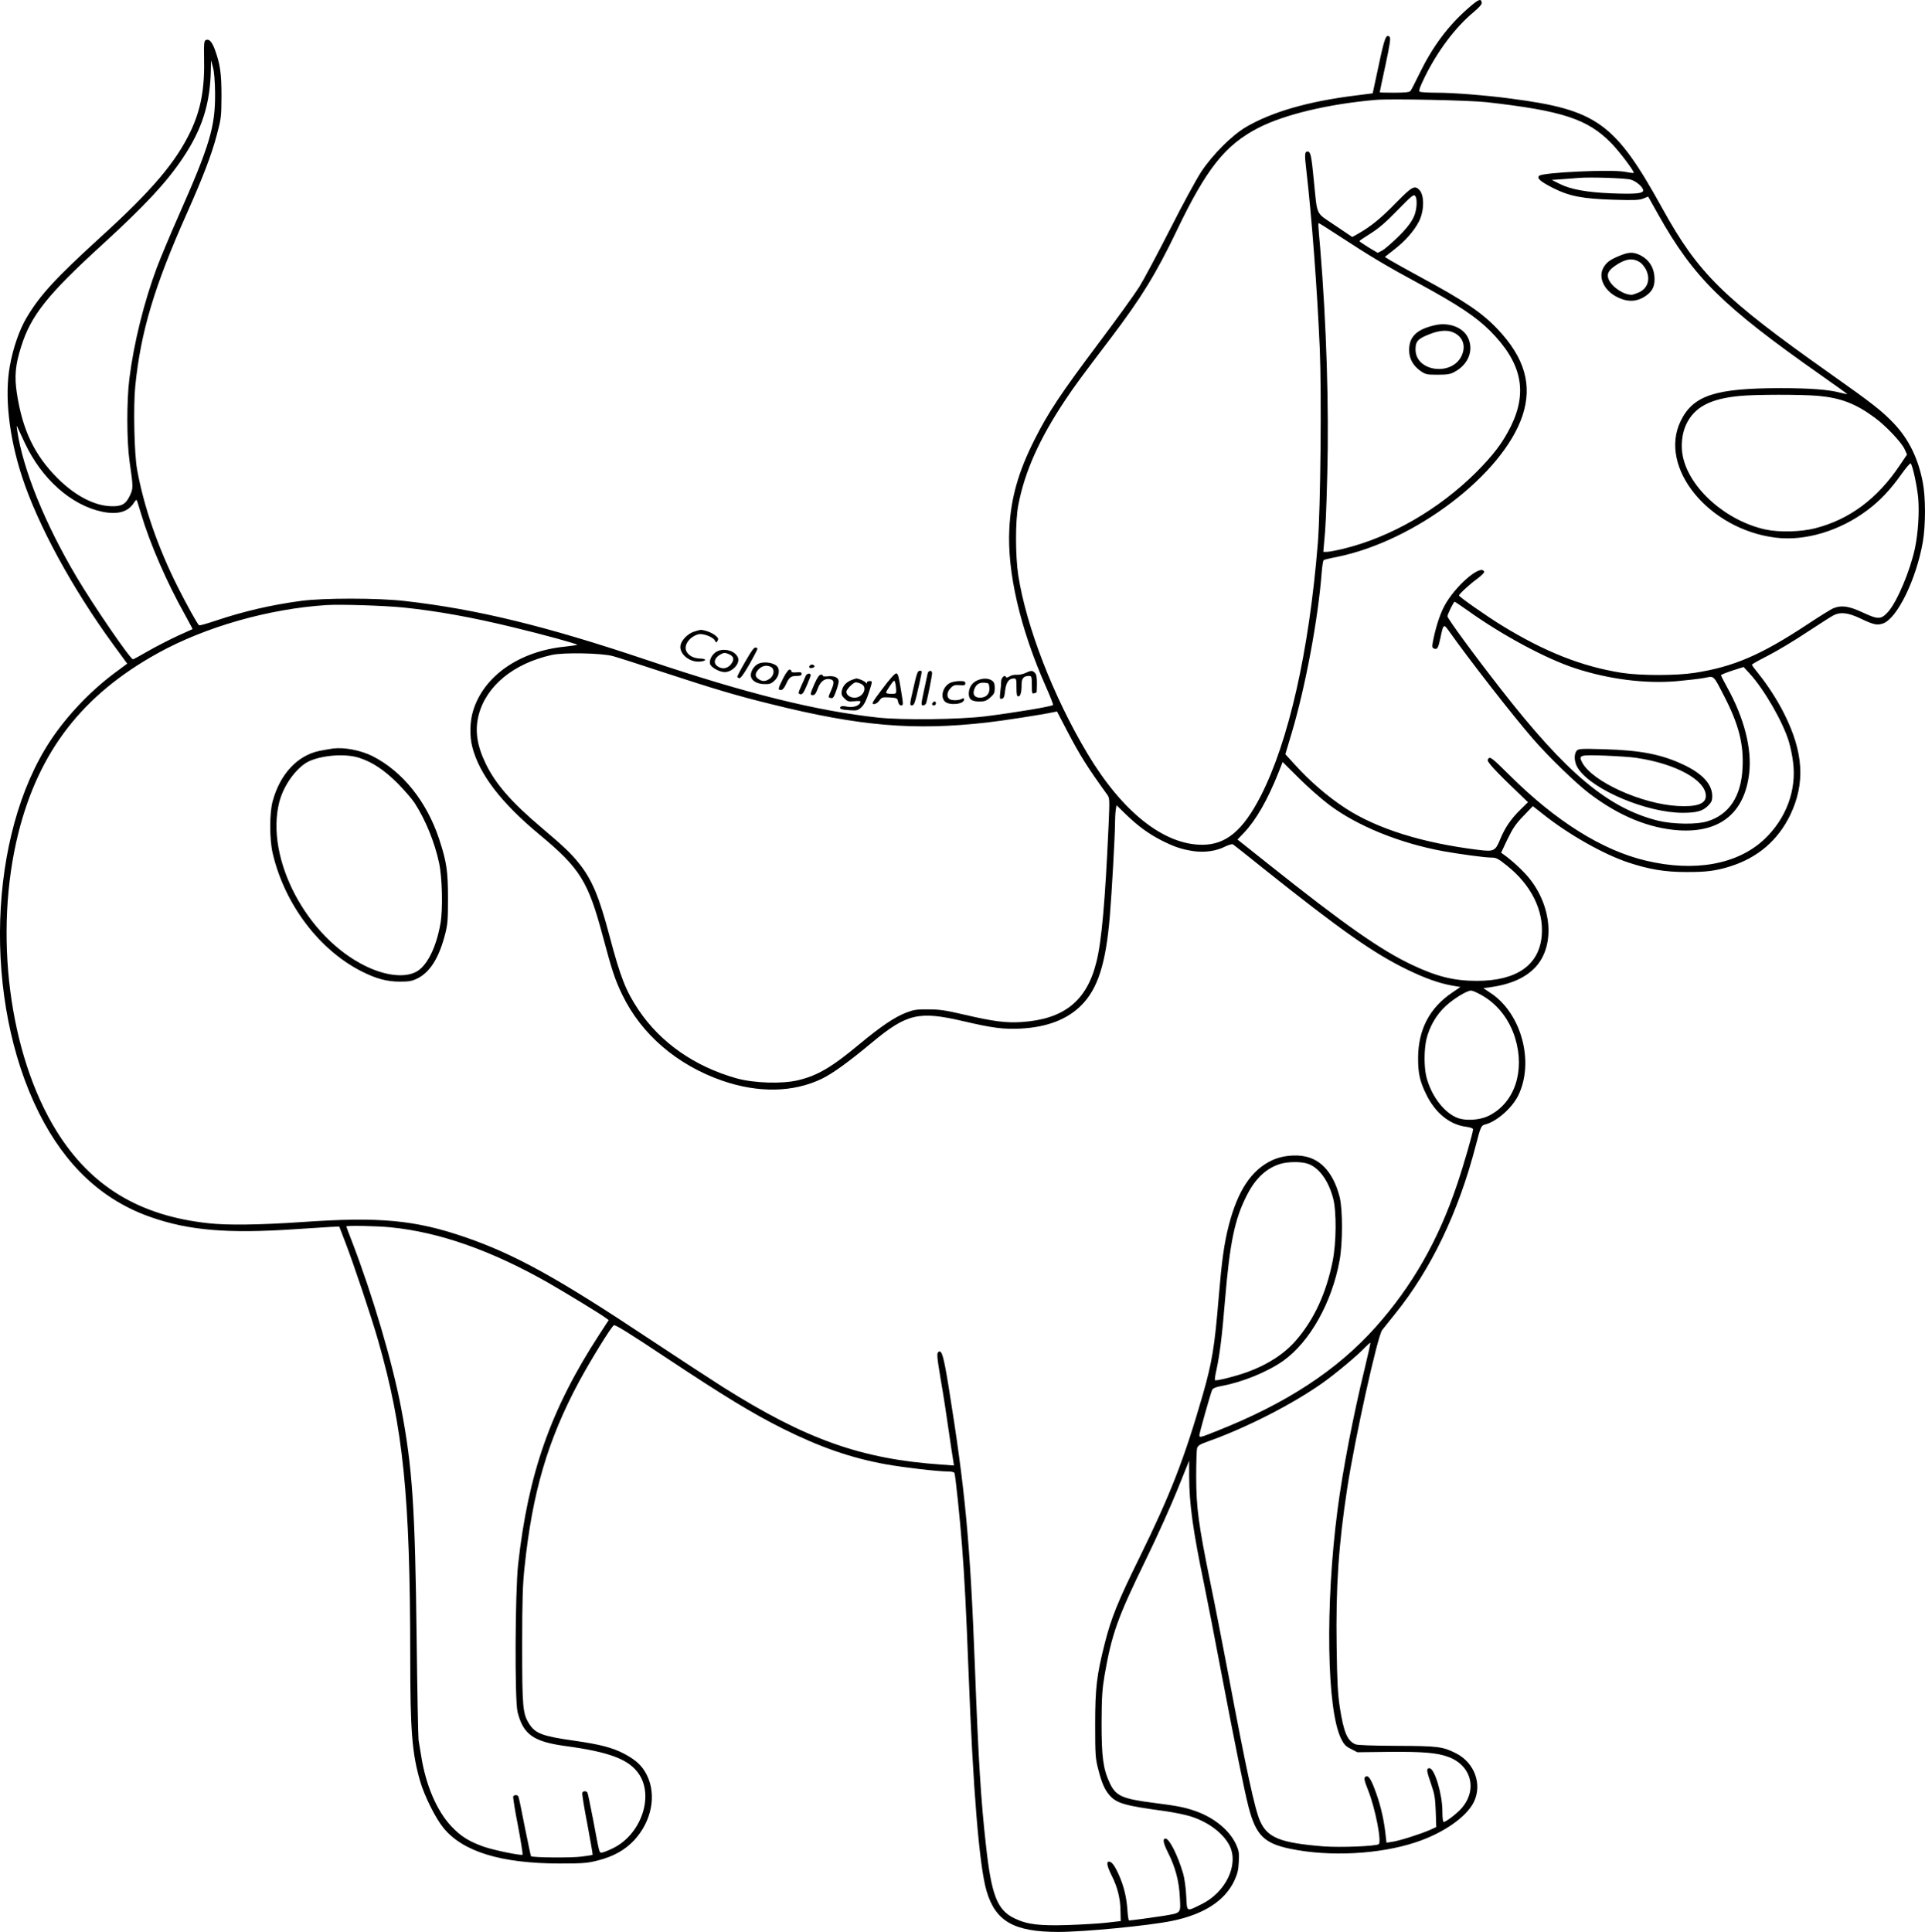 <?xml version="1.0" encoding="UTF-8"?>
<svg xmlns="http://www.w3.org/2000/svg" version="1.0" viewBox="0 0 1505.101 1510.476" preserveAspectRatio="xMidYMid meet">
  <g transform="translate(-130.237,1774.477) scale(0.1,-0.1)" fill="#000000" stroke="none">
    <path d="M12780 17679 c-158 -139 -276 -298 -380 -511 -33 -68 -64 -129 -70 -135 -8 -9 -46 -13 -125 -13 -63 0 -115 1 -115 3 0 2 20 98 45 213 35 164 42 212 32 221 -26 26 -40 -9 -85 -223 l-47 -219 -135 -17 c-369 -46 -650 -127 -855 -246 -110 -65 -261 -215 -351 -351 -38 -58 -148 -260 -244 -450 -97 -190 -205 -393 -240 -449 -36 -57 -182 -260 -326 -451 -293 -391 -385 -530 -494 -746 -125 -248 -184 -454 -196 -694 -18 -337 84 -779 286 -1235 34 -76 59 -140 56 -143 -12 -12 -292 -59 -531 -89 -204 -25 -645 -30 -835 -10 -486 53 -1029 188 -1805 449 -790 266 -1333 399 -1900 463 -206 24 -631 24 -806 1 -238 -32 -449 -81 -673 -156 -65 -22 -122 -38 -127 -35 -12 7 -96 159 -167 300 -156 311 -265 627 -318 919 -22 122 -30 495 -14 651 42 423 150 783 405 1354 127 286 191 454 232 608 35 131 36 144 37 307 0 179 -11 252 -54 368 -23 60 -46 82 -71 67 -11 -8 -13 -33 -11 -132 6 -242 -24 -407 -104 -577 -115 -243 -302 -464 -704 -829 -353 -322 -475 -454 -580 -631 -56 -94 -106 -238 -131 -379 -42 -232 -7 -551 95 -863 123 -378 393 -874 714 -1314 l109 -149 -101 -75 c-190 -142 -372 -334 -499 -526 -489 -740 -529 -2033 -91 -2910 208 -415 498 -686 880 -818 296 -103 601 -128 1119 -93 116 8 241 16 280 18 l70 3 48 -125 c64 -166 206 -590 256 -766 197 -687 250 -1212 251 -2470 0 -580 14 -755 76 -971 33 -117 121 -293 183 -369 152 -187 451 -278 906 -279 185 0 220 3 299 23 123 31 213 81 285 157 138 148 179 354 101 511 -36 73 -83 117 -179 168 -91 47 -184 72 -394 102 -242 34 -299 56 -346 129 -52 82 -56 128 -56 615 0 358 4 478 19 615 61 582 181 990 424 1444 88 164 252 431 274 444 10 7 118 -60 408 -253 455 -302 677 -437 913 -555 290 -145 535 -230 807 -279 139 -25 406 -56 485 -56 28 0 47 -5 50 -12 8 -22 44 -366 59 -568 20 -255 32 -496 51 -985 35 -921 84 -1523 141 -1715 70 -238 215 -320 562 -320 202 0 707 49 887 86 249 51 412 156 487 312 25 54 33 83 36 148 4 72 1 89 -21 138 -51 110 -168 207 -312 259 -88 31 -141 42 -338 67 -242 31 -291 54 -338 154 -52 112 -64 203 -64 471 1 201 5 261 23 369 57 327 101 451 324 908 88 180 199 428 248 550 l90 223 0 -121 c0 -214 30 -428 116 -841 25 -120 85 -430 134 -689 107 -561 181 -928 215 -1059 57 -219 122 -283 326 -325 308 -64 698 -43 981 51 215 71 396 197 454 315 67 138 6 306 -138 380 -105 53 -140 58 -463 59 -193 1 -309 5 -325 12 -64 28 -91 92 -122 288 -16 106 -21 195 -25 477 -7 466 15 793 83 1238 59 386 236 1187 273 1236 9 12 54 68 100 125 281 347 496 794 631 1314 40 154 43 161 77 169 88 23 208 128 256 226 127 260 26 639 -213 799 l-60 40 47 6 c168 23 284 75 363 161 152 167 127 476 -56 698 -48 58 -132 135 -194 179 l-21 15 50 106 c42 86 65 120 125 182 l73 76 79 -62 c199 -159 475 -315 669 -379 161 -53 284 -74 450 -74 155 -1 233 9 345 44 216 68 374 204 470 403 118 247 104 489 -48 791 -51 103 -128 222 -201 313 -28 34 -51 65 -51 70 0 4 57 36 126 71 70 36 206 117 303 182 98 64 191 124 209 133 54 28 114 21 209 -24 103 -49 131 -56 177 -40 110 36 260 342 312 635 23 134 23 351 0 469 -36 187 -109 336 -224 458 -94 99 -166 156 -502 393 -835 590 -1029 781 -1310 1290 -369 669 -510 771 -1185 859 -194 26 -451 46 -580 46 -66 0 -126 4 -132 8 -10 6 1 37 41 118 99 201 238 386 380 504 45 38 65 61 64 74 -5 36 -26 27 -108 -45z m-9796 -664 c2 -261 -41 -405 -286 -959 -65 -147 -141 -329 -169 -403 -100 -267 -180 -589 -215 -868 -22 -174 -21 -490 1 -645 30 -209 30 -214 1 -274 -31 -64 -64 -82 -146 -79 -131 4 -280 82 -416 217 -181 180 -276 377 -320 667 -20 131 -12 220 33 362 77 246 205 407 638 802 332 304 499 483 626 673 153 228 216 428 220 699 l1 68 15 -55 c10 -36 16 -107 17 -205z m9941 -69 c594 -67 792 -132 977 -322 66 -68 182 -223 174 -231 -2 -2 -32 1 -66 8 -107 21 -647 -4 -674 -31 -19 -19 9 -44 105 -93 132 -67 232 -86 479 -94 163 -5 201 -3 232 10 l37 15 79 -141 c278 -494 502 -715 1274 -1257 114 -80 206 -146 204 -147 -1 -1 -27 4 -57 12 -92 24 -232 35 -465 35 -509 0 -682 -56 -780 -255 -179 -363 217 -850 743 -914 230 -28 500 53 716 215 100 75 181 161 268 284 35 49 67 86 70 82 16 -15 49 -171 59 -268 10 -113 0 -274 -25 -395 -38 -178 -140 -420 -211 -499 -54 -59 -77 -60 -195 -5 -109 51 -167 60 -230 35 -19 -7 -110 -64 -204 -126 -363 -240 -579 -333 -885 -380 -143 -22 -419 -22 -565 0 -312 49 -604 164 -941 371 -119 73 -334 224 -334 234 0 11 81 86 143 131 32 24 56 48 54 54 -22 67 -231 -113 -313 -270 -37 -70 -70 -177 -90 -286 -5 -30 -3 -39 11 -44 25 -10 33 4 50 85 22 107 25 110 65 54 168 -237 505 -669 661 -848 119 -137 337 -348 438 -424 233 -177 469 -273 701 -288 322 -20 514 137 549 450 21 189 -40 428 -170 663 -28 51 -51 96 -51 100 1 4 41 20 89 36 l88 28 48 -52 c113 -124 259 -376 306 -532 12 -39 27 -111 33 -162 28 -218 -55 -440 -224 -600 -209 -198 -546 -259 -927 -168 -342 81 -705 309 -1065 667 -132 131 -151 146 -164 133 -13 -13 -11 -19 17 -54 17 -22 89 -96 160 -164 l130 -125 -60 -59 c-73 -72 -119 -139 -156 -228 -39 -96 -50 -101 -171 -86 -439 54 -792 165 -1039 325 -140 91 -283 215 -397 342 l-74 81 49 164 c108 361 208 898 235 1256 4 51 11 95 16 98 5 3 53 15 106 25 612 125 1295 646 1448 1104 79 238 18 452 -194 676 -121 128 -255 219 -597 404 -110 60 -219 120 -243 135 l-42 26 76 60 c85 66 154 145 191 218 42 83 43 206 2 247 -37 37 -57 25 -184 -104 -114 -117 -194 -183 -295 -240 l-45 -25 -135 91 c-156 106 -136 63 -166 357 -18 187 -25 220 -48 220 -23 0 -25 -21 -10 -146 43 -371 85 -931 105 -1393 15 -351 6 -1256 -15 -1521 -68 -846 -228 -1553 -447 -1980 -139 -270 -271 -380 -457 -380 -301 0 -625 257 -897 712 -266 445 -477 989 -541 1393 -23 151 -24 428 0 550 50 262 165 520 369 825 74 111 123 177 356 484 237 313 353 502 514 838 232 484 378 669 638 803 202 104 547 187 919 219 113 10 732 -3 865 -18z m1129 -606 c43 -13 96 -59 96 -84 0 -24 -59 -30 -245 -23 -197 8 -324 31 -410 75 l-60 30 85 6 c47 3 105 8 130 10 90 7 366 -2 404 -14z m-1676 -200 c-6 -85 -40 -144 -142 -245 -50 -49 -107 -98 -126 -109 l-36 -18 -72 43 c-39 24 -71 46 -71 49 0 3 39 29 87 59 64 40 121 89 212 183 113 115 126 126 138 110 9 -11 12 -36 10 -72z m-601 -243 c237 -155 367 -233 625 -372 299 -163 438 -255 548 -364 249 -248 299 -476 166 -748 -64 -129 -135 -223 -270 -359 -293 -292 -671 -510 -1041 -600 -55 -13 -113 -24 -128 -24 l-28 0 5 58 c14 146 17 220 26 551 14 519 -7 1181 -55 1761 -17 193 -17 200 -11 200 3 0 76 -46 163 -103z m3739 -1247 c179 -16 296 -61 445 -171 87 -64 209 -193 233 -246 l19 -42 -56 -83 c-176 -263 -394 -425 -664 -494 -112 -28 -276 -32 -383 -10 -309 66 -598 320 -650 573 -17 82 -7 179 26 249 64 135 186 201 419 223 118 12 483 12 611 1z m-14020 -368 c132 -282 363 -487 605 -538 120 -25 203 -2 248 69 14 23 21 27 25 17 3 -8 17 -55 32 -104 69 -232 201 -536 344 -790 33 -60 59 -109 58 -110 -2 -1 -52 -24 -113 -51 -60 -28 -163 -80 -228 -117 -65 -38 -121 -68 -125 -68 -21 1 -308 419 -440 642 -249 419 -423 849 -466 1153 -5 35 -4 37 5 15 7 -14 31 -67 55 -118z m11284 -1312 c267 -191 611 -376 838 -450 263 -86 547 -122 794 -101 79 7 174 18 213 25 83 16 70 28 159 -144 113 -219 152 -373 143 -556 -10 -225 -105 -369 -276 -421 -83 -26 -269 -23 -384 5 -390 97 -719 372 -1233 1033 -211 270 -414 548 -414 565 0 17 48 114 56 114 3 0 50 -32 104 -70z m-8324 25 c269 -28 535 -76 864 -156 229 -55 502 -130 496 -136 -2 -2 -46 -8 -97 -14 -358 -36 -636 -231 -718 -503 -25 -82 -28 -196 -6 -281 55 -214 225 -436 525 -685 318 -264 381 -365 496 -796 72 -269 94 -337 153 -459 150 -309 427 -546 779 -669 283 -98 556 -93 779 14 86 42 207 129 392 283 273 227 367 249 714 168 230 -54 318 -65 452 -58 204 11 361 71 471 181 130 130 193 327 224 701 15 182 40 625 40 715 0 41 3 92 6 112 l6 37 72 -70 c95 -92 174 -150 276 -203 102 -52 162 -72 256 -86 87 -12 177 1 245 36 29 14 55 21 62 17 7 -4 111 -87 232 -184 610 -487 868 -668 1130 -795 142 -69 251 -107 351 -125 l65 -11 -63 -43 c-178 -119 -267 -290 -268 -512 0 -119 13 -180 61 -279 71 -149 185 -243 317 -259 29 -4 52 -12 52 -19 0 -25 -73 -279 -125 -432 -147 -438 -351 -794 -637 -1115 -301 -337 -698 -597 -1236 -810 -134 -54 -142 -56 -142 -35 0 17 86 321 99 352 7 15 25 23 76 33 163 30 358 110 480 196 208 148 381 455 441 785 25 131 25 398 1 494 -40 159 -119 266 -225 306 -86 33 -213 26 -304 -17 -161 -75 -268 -237 -338 -508 -37 -144 -55 -277 -80 -575 -31 -376 -51 -497 -124 -752 -145 -502 -252 -777 -496 -1274 -167 -339 -220 -470 -270 -668 -63 -250 -75 -346 -75 -636 0 -232 2 -263 23 -344 28 -110 50 -162 90 -208 56 -63 120 -81 432 -123 69 -10 159 -28 200 -41 141 -44 258 -133 307 -231 72 -149 -31 -363 -220 -456 -122 -60 -113 -65 -120 65 -3 65 -14 141 -25 178 -43 143 -107 270 -137 270 -24 0 -18 -35 19 -108 58 -115 87 -224 93 -348 7 -132 14 -124 -127 -148 -82 -13 -251 -36 -271 -36 -3 0 -9 38 -12 84 -7 101 -29 188 -68 275 -32 71 -55 101 -76 101 -22 0 -15 -37 21 -109 45 -89 68 -178 69 -276 l2 -80 -105 -12 c-58 -7 -195 -15 -305 -19 -225 -7 -320 4 -418 51 -137 64 -183 180 -226 575 -39 345 -59 668 -86 1390 -38 989 -75 1380 -206 2195 -39 238 -53 286 -78 271 -16 -10 -14 -33 18 -226 17 -96 44 -269 60 -385 17 -115 33 -225 37 -244 l5 -34 -98 7 c-626 43 -1057 196 -1708 606 -93 59 -352 228 -575 376 -714 475 -1052 662 -1438 795 -394 136 -673 162 -1282 119 -326 -22 -580 -26 -728 -9 -540 58 -920 289 -1188 721 -372 600 -493 1550 -298 2330 161 641 502 1081 1092 1407 371 205 866 346 1317 375 113 7 452 -4 601 -19z m1639 -380 c33 -9 215 -67 405 -130 394 -129 554 -177 830 -245 693 -173 1118 -209 1690 -144 116 13 417 59 516 80 l31 6 75 -144 c103 -198 162 -291 315 -503 22 -30 22 -33 13 -245 -27 -595 -54 -905 -96 -1070 -76 -303 -254 -444 -584 -466 -122 -8 -222 5 -445 57 -150 35 -197 42 -285 42 -91 1 -114 -3 -174 -26 -90 -35 -199 -109 -364 -246 -217 -181 -328 -246 -480 -282 -124 -30 -345 -23 -481 15 -327 92 -594 278 -767 536 -99 149 -140 254 -224 570 -83 316 -139 448 -240 574 -62 78 -122 135 -295 281 -234 198 -357 339 -434 497 -70 144 -87 261 -56 383 60 228 272 402 571 469 93 21 392 15 479 -9z m5600 -1163 c220 -165 549 -299 890 -362 127 -23 328 -50 373 -50 44 0 55 -6 129 -65 186 -149 285 -346 270 -541 -18 -233 -194 -358 -507 -358 -178 0 -310 32 -505 124 -243 114 -528 313 -1123 787 l-244 194 51 53 c96 102 185 258 270 472 l32 81 127 -126 c70 -70 177 -164 237 -209z m1192 -1488 c123 -69 217 -189 262 -336 78 -257 -4 -503 -201 -604 -77 -40 -197 -46 -265 -13 -101 48 -192 174 -228 314 -19 75 -19 211 0 294 24 99 78 193 151 260 65 60 165 120 198 121 11 0 48 -16 83 -36z m-1365 -1316 c90 -27 166 -130 204 -273 27 -106 25 -345 -4 -490 -50 -250 -145 -456 -285 -618 -91 -106 -220 -190 -378 -248 -93 -34 -248 -73 -257 -65 -3 3 2 41 12 83 26 122 44 268 66 538 38 456 76 640 173 828 66 129 151 209 260 242 53 17 158 19 209 3z m-7166 -499 c381 -37 792 -182 1239 -437 134 -77 407 -243 443 -271 l24 -17 -75 -115 c-378 -582 -555 -1083 -634 -1799 -23 -217 -27 -1060 -4 -1150 44 -176 124 -232 371 -266 350 -47 502 -105 579 -221 118 -177 13 -474 -205 -579 -39 -19 -78 -34 -87 -34 -20 0 -17 -9 -66 252 -22 114 -42 212 -46 218 -9 14 -35 13 -40 -2 -3 -7 15 -119 40 -247 24 -129 43 -236 41 -238 -1 -2 -41 -8 -87 -14 -78 -11 -383 -8 -395 3 -2 3 -24 107 -49 231 -24 125 -46 231 -50 237 -8 13 -32 13 -40 0 -3 -5 13 -108 37 -229 23 -121 39 -223 36 -227 -10 -9 -214 33 -296 60 -120 41 -187 83 -262 163 -113 121 -198 320 -234 546 -8 51 -18 108 -21 127 -3 19 -10 375 -15 790 -12 1027 -33 1344 -121 1805 -68 359 -224 885 -383 1299 -25 65 -46 120 -46 122 0 8 240 4 346 -7z m7615 -1110 c-89 -365 -171 -792 -211 -1099 -97 -745 -84 -1565 28 -1789 22 -45 36 -60 77 -80 l50 -26 250 3 c267 2 374 -7 463 -40 180 -67 228 -258 101 -402 -35 -40 -121 -106 -138 -106 -7 0 -11 29 -11 83 0 134 -61 337 -101 337 -26 0 -24 -18 13 -124 27 -78 32 -109 36 -214 l4 -122 -53 -24 c-74 -32 -234 -83 -290 -91 l-46 -7 -11 94 c-14 110 -42 223 -83 329 -30 79 -50 106 -69 94 -16 -10 -12 -28 21 -112 54 -136 106 -401 81 -417 -27 -16 -298 -27 -431 -17 -337 27 -438 67 -496 197 -41 90 -109 405 -249 1150 -42 220 -104 541 -140 714 -94 462 -110 584 -111 825 0 110 3 212 7 226 6 22 21 31 85 54 299 106 661 291 897 458 103 73 274 216 335 281 19 19 36 34 38 32 2 -1 -19 -95 -46 -207z M13965 15745 c-76 -31 -103 -52 -127 -95 -39 -72 2 -167 94 -220 91 -51 170 -49 246 7 48 36 65 76 60 145 -5 74 -44 133 -108 166 -56 28 -90 28 -165 -3z m160 -51 c14 -9 35 -34 46 -55 38 -75 16 -148 -54 -180 -23 -10 -49 -19 -57 -19 -64 0 -155 61 -180 121 -17 40 -3 69 52 107 80 55 138 62 193 26z M12525 15203 c-145 -32 -205 -90 -205 -195 0 -67 30 -121 88 -163 41 -28 49 -30 135 -30 75 0 100 4 132 22 111 59 154 175 102 274 -40 76 -148 115 -252 92z m132 -54 c77 -29 108 -98 78 -175 -66 -173 -365 -141 -365 39 0 67 21 87 134 128 59 20 113 23 153 8z M13630 11875 c-25 -30 -19 -96 14 -143 114 -165 536 -342 815 -342 109 0 156 13 198 55 27 27 33 41 33 75 0 92 -76 176 -223 245 -172 82 -338 114 -622 122 -184 5 -201 4 -215 -12z m469 -56 c306 -45 541 -174 541 -297 0 -62 -70 -87 -219 -79 -285 16 -669 191 -748 340 -30 58 -21 61 175 54 97 -4 210 -11 251 -18z M3910 11893 c-19 -2 -69 -11 -110 -19 -173 -36 -308 -181 -366 -394 -25 -91 -25 -297 0 -405 92 -397 362 -756 696 -925 115 -58 198 -80 299 -80 74 0 95 4 139 26 96 48 166 159 213 339 21 80 24 113 24 285 0 217 -11 288 -70 467 -98 294 -286 527 -520 646 -91 45 -216 70 -305 60z m203 -74 c104 -34 194 -95 298 -198 52 -53 112 -122 133 -154 84 -130 155 -301 191 -467 25 -114 31 -364 11 -476 -33 -189 -106 -334 -191 -378 -90 -47 -238 -30 -391 44 -464 224 -790 843 -678 1284 30 116 109 235 198 299 89 63 308 87 429 46z M6725 12805 c-45 -16 -91 -62 -101 -101 -17 -66 65 -138 148 -132 56 4 59 23 3 24 -51 2 -91 24 -107 59 -21 47 27 113 96 131 35 8 113 -21 127 -48 11 -20 12 -20 22 -3 8 15 5 23 -17 41 -25 22 -85 44 -116 44 -8 -1 -33 -7 -55 -15z M7130 12573 c-36 -62 -64 -116 -63 -120 1 -5 9 -9 17 -11 12 -3 67 83 129 204 15 30 15 32 -1 36 -13 4 -32 -22 -82 -109z M6920 12657 c-42 -15 -75 -66 -66 -103 7 -27 72 -63 114 -64 62 0 125 70 103 116 -21 47 -92 71 -151 51z m84 -28 c31 -15 39 -34 24 -62 -25 -47 -74 -61 -116 -31 -35 24 -25 65 23 92 26 15 38 15 69 1z M7233 12556 c-38 -17 -67 -68 -59 -102 9 -35 51 -57 106 -58 41 -1 54 4 79 28 40 38 44 97 9 120 -35 23 -98 28 -135 12z m98 -26 c29 -16 25 -64 -7 -89 -32 -25 -61 -27 -92 -5 -29 20 -28 45 4 78 28 27 62 33 95 16z M7637 12544 c-14 -14 -7 -25 13 -22 12 2 21 8 21 13 0 12 -24 18 -34 9z M7425 12440 c-40 -80 -42 -90 -17 -90 12 0 26 15 38 41 26 58 39 69 85 69 29 0 39 4 39 16 0 13 -8 15 -40 12 -28 -2 -40 0 -40 9 0 7 -7 13 -15 13 -8 0 -30 -30 -50 -70z M8444 12365 c-29 -126 -30 -135 -13 -135 20 0 24 13 59 167 24 112 24 103 2 103 -15 0 -23 -23 -48 -135z M8555 12478 c-3 -13 -16 -74 -29 -135 -23 -107 -23 -113 -6 -113 10 0 21 8 24 18 10 32 46 214 46 233 0 27 -29 24 -35 -3z M9320 12483 c-19 -9 -50 -15 -68 -14 -18 2 -44 -4 -57 -13 -14 -9 -25 -11 -27 -5 -8 23 -38 -4 -38 -35 0 -17 -3 -55 -7 -85 -5 -48 -4 -53 13 -49 15 2 20 15 25 61 7 64 29 97 66 97 22 0 23 -3 23 -70 0 -53 3 -70 14 -70 17 0 26 31 26 92 0 50 16 68 59 68 19 0 21 -6 21 -71 0 -61 2 -70 16 -65 9 3 18 6 20 6 2 0 4 31 4 69 0 50 -4 74 -16 85 -19 20 -30 20 -74 -1z M7601 12458 c-5 -13 -21 -48 -35 -79 -24 -54 -24 -57 -6 -62 15 -4 25 9 50 67 17 39 31 76 31 81 0 21 -31 16 -40 -7z M8202 12360 c-81 -107 -88 -120 -67 -120 14 0 31 11 43 28 18 25 24 27 80 24 57 -4 60 -5 66 -33 4 -19 12 -29 24 -29 18 0 18 4 -2 125 -17 103 -23 125 -37 125 -10 0 -54 -48 -107 -120z m107 -7 c1 -32 0 -33 -39 -33 -22 0 -40 4 -40 10 0 5 15 30 32 55 31 44 33 45 39 23 4 -13 7 -38 8 -55z M7671 12399 c-36 -84 -37 -89 -12 -89 14 0 24 14 37 51 21 57 57 84 99 73 31 -8 32 -27 5 -89 -24 -56 -24 -52 -1 -58 16 -4 23 6 40 53 12 31 21 67 21 78 0 29 -35 45 -86 39 -24 -2 -41 -1 -38 4 3 5 -3 9 -14 9 -14 0 -27 -19 -51 -71z M7955 12426 c-40 -18 -63 -45 -71 -83 -5 -26 -1 -37 21 -59 23 -23 32 -26 76 -22 27 3 49 2 49 -1 -1 -32 -55 -52 -106 -41 -24 6 -43 5 -48 0 -16 -16 2 -24 68 -28 59 -4 66 -2 94 24 21 20 38 54 56 109 31 96 31 95 6 95 -11 0 -20 -6 -20 -12 0 -10 -2 -10 -8 -1 -8 13 -56 33 -75 33 -7 -1 -25 -7 -42 -14z m80 -28 c55 -25 16 -108 -51 -108 -35 0 -64 21 -64 46 0 20 54 74 74 74 8 0 27 -5 41 -12z M8943 12425 c-40 -17 -65 -55 -66 -101 -1 -47 22 -64 85 -64 39 0 54 6 83 31 30 27 35 37 35 74 0 34 -5 47 -22 59 -27 19 -72 20 -115 1z m95 -57 c4 -48 -24 -78 -73 -78 -43 0 -60 25 -45 66 15 39 39 54 80 51 33 -2 35 -5 38 -39z M8728 12404 c-54 -29 -75 -107 -38 -144 33 -33 150 -22 150 15 0 12 -4 14 -19 5 -27 -14 -84 -13 -99 2 -20 20 -14 57 14 84 21 22 32 25 70 22 37 -3 44 0 44 14 0 15 -9 18 -47 18 -27 -1 -60 -7 -75 -16z M8597 12253 c-12 -11 -8 -23 8 -23 8 0 15 7 15 15 0 16 -12 20 -23 8z"></path>
  </g>
</svg>
